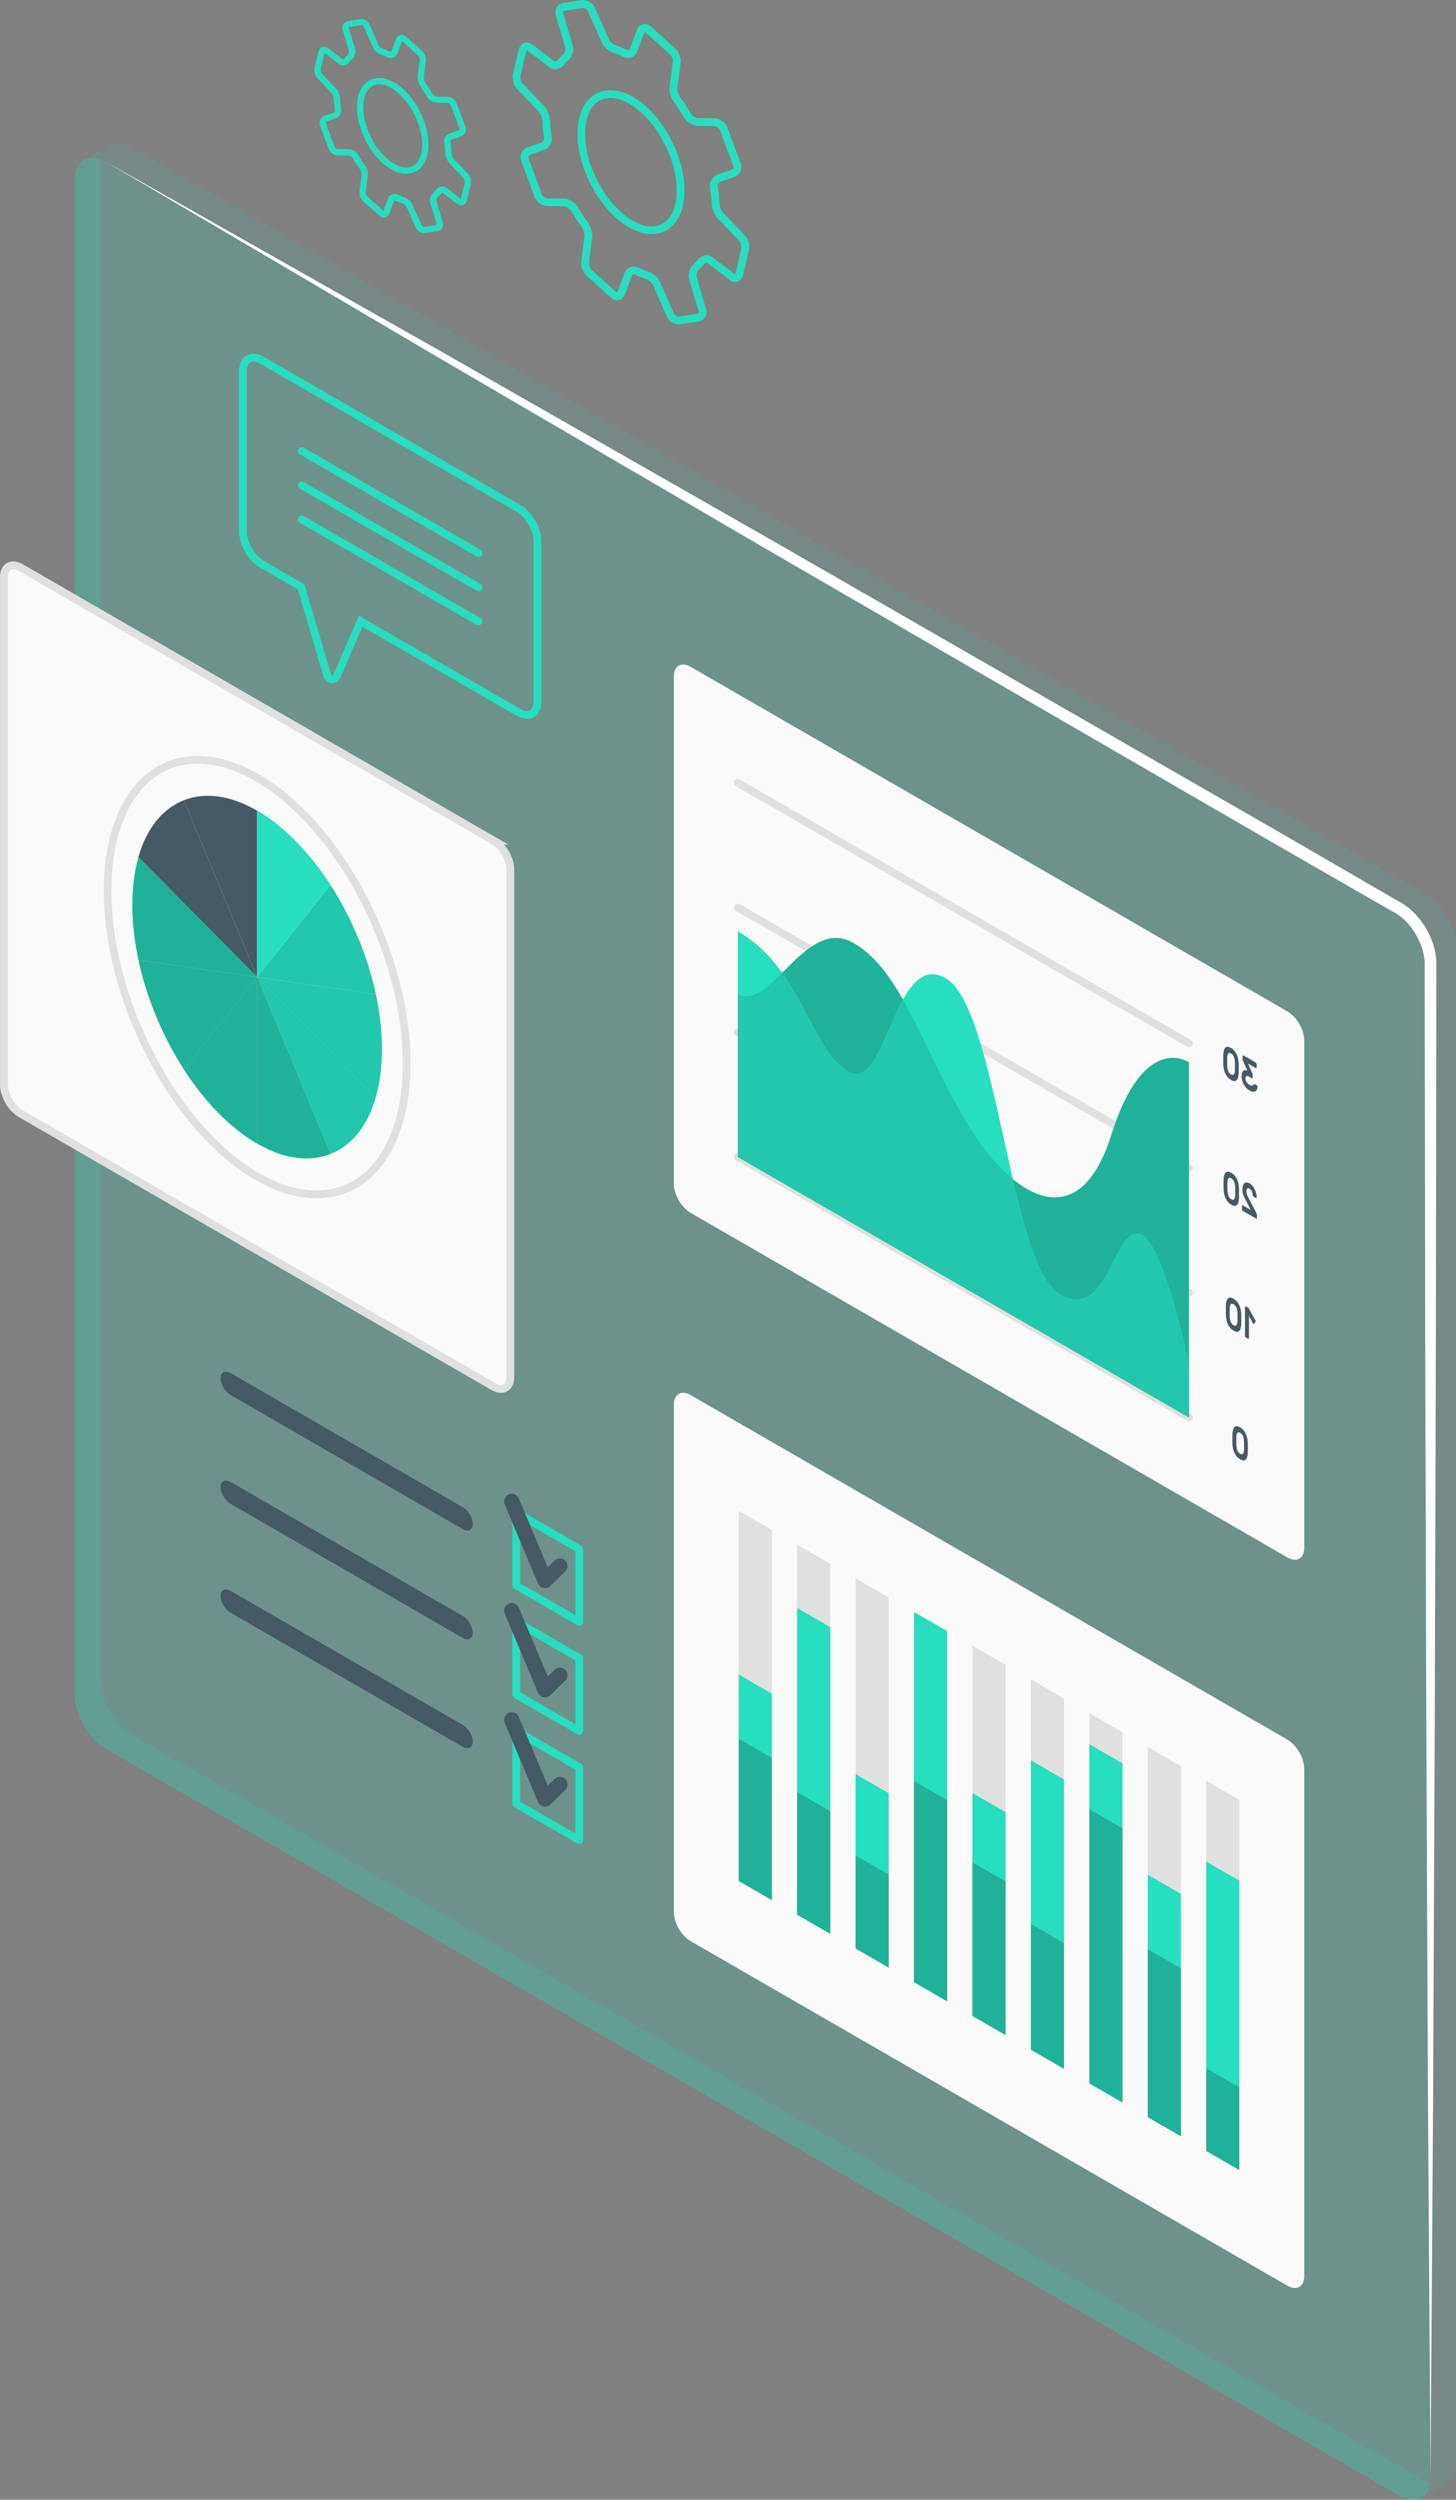 <?xml version="1.0" encoding="UTF-8"?>
<svg id="katman_2" data-name="katman 2" xmlns="http://www.w3.org/2000/svg" viewBox="0 0 184.66 316.99">
  <rect x="0" y="0" width="184.66" height="316.99" fill="#808080" stroke="none"/>
  <defs>
    <style>
      .cls-1 {
        fill: #fff;
      }

      .cls-2, .cls-3 {
        fill: #fafafa;
      }

      .cls-4 {
        fill: #455a64;
      }

      .cls-3 {
        stroke: #e0e0e0;
        stroke-miterlimit: 10;
      }

      .cls-5 {
        isolation: isolate;
      }

      .cls-6 {
        opacity: .2;
      }

      .cls-7 {
        fill: #e0e0e0;
      }

      .cls-8, .cls-9 {
        opacity: .15;
      }

      .cls-10, .cls-9, .cls-11 {
        fill: #27debf;
      }

      .cls-12, .cls-11 {
        opacity: .1;
      }
    </style>
  </defs>
  <g id="Gears">
    <g id="Gears-2" data-name="Gears">
      <path class="cls-10" d="M86.11,41.13c.07,0,.15,0,.22-.02l2.22-.34c.37-.06,.68-.26,.87-.56,.19-.3,.24-.67,.13-1.03l-1.21-4.1c-.07-.25,.06-.64,.29-.86,.24-.22,.46-.46,.66-.71,.12-.14,.32-.24,.5-.1l2.77,2.1c.32,.24,.69,.31,1.01,.19,.32-.12,.56-.4,.66-.79l.75-3.13c.15-.63-.07-1.45-.51-1.92l-2.73-2.86c-.24-.25-.46-.79-.48-1.17-.03-.71-.11-1.44-.23-2.19-.04-.24,.12-.52,.34-.59l1.75-.61c.34-.12,.62-.37,.77-.69s.17-.69,.04-1.04l-1.69-4.57c-.24-.64-.93-1.13-1.61-1.14l-2.11-.04c-.3,0-.71-.25-.87-.52-.44-.75-.92-1.48-1.41-2.15-.21-.29-.36-.85-.32-1.19l.4-3.1c.08-.63-.21-1.43-.69-1.86l-3.1-2.79c-.29-.26-.65-.36-.99-.28-.34,.08-.61,.34-.75,.71l-.9,2.4c-.03,.08-.08,.13-.14,.16-.07,.03-.16,.02-.25-.02-.46-.22-.92-.41-1.38-.56-.34-.11-.76-.46-.88-.75l-1.8-4.05c-.28-.64-1.04-1.05-1.73-.94l-2.22,.34c-.37,.06-.68,.26-.87,.56-.19,.3-.24,.67-.13,1.03l1.21,4.1c.07,.25-.06,.64-.29,.86-.23,.21-.46,.45-.66,.71-.12,.14-.32,.24-.5,.1l-2.77-2.1c-.32-.24-.68-.31-1.01-.19-.32,.12-.56,.4-.66,.79l-.75,3.13c-.15,.63,.07,1.45,.52,1.92l2.72,2.86c.24,.25,.46,.79,.48,1.17,.03,.72,.11,1.45,.23,2.19,.04,.24-.12,.52-.34,.59l-1.75,.61c-.34,.12-.62,.37-.77,.69-.15,.33-.17,.69-.04,1.04l1.69,4.57c.24,.64,.93,1.13,1.61,1.14l2.11,.04c.3,0,.71,.25,.87,.52,.44,.75,.92,1.47,1.41,2.15,.21,.29,.36,.85,.32,1.19l-.4,3.1c-.08,.63,.21,1.43,.69,1.86l3.1,2.79c.29,.26,.65,.37,.99,.28,.34-.08,.61-.34,.75-.71l.9-2.4c.03-.08,.08-.13,.14-.16,.07-.03,.16-.02,.25,.02,.46,.22,.92,.41,1.38,.56,.34,.11,.76,.46,.88,.75l1.79,4.05c.25,.57,.88,.96,1.51,.96Zm3.49-8.76c-.4,0-.79,.18-1.08,.54-.18,.22-.36,.42-.56,.6-.51,.47-.75,1.25-.57,1.86l1.21,4.1c.03,.08,.02,.16-.02,.22-.04,.06-.1,.1-.19,.11l-2.22,.34c-.25,.04-.57-.14-.68-.37l-1.8-4.05c-.27-.62-.95-1.11-1.48-1.28-.41-.13-.83-.31-1.25-.51-.34-.16-.71-.18-1.04-.05-.32,.13-.57,.39-.7,.73l-.9,2.4c-.02,.07-.05,.09-.06,.1,0,0-.04-.01-.09-.06l-3.1-2.79c-.23-.21-.41-.69-.37-1l.4-3.1c.08-.58-.14-1.4-.5-1.89-.48-.65-.94-1.35-1.36-2.07-.33-.56-1.07-1-1.7-1.01l-2.11-.04c-.28,0-.61-.24-.71-.5l-1.69-4.57c-.03-.09-.03-.19,.01-.27,.04-.09,.11-.15,.2-.18l1.75-.61c.67-.23,1.1-.97,.98-1.68-.11-.71-.19-1.41-.22-2.09-.03-.61-.35-1.38-.75-1.8l-2.72-2.86c-.21-.23-.34-.7-.27-1.01h0s.75-3.13,.75-3.13c.01-.05,.03-.08,.04-.09,0,0,.04,.02,.08,.05l2.77,2.1c.58,.44,1.38,.32,1.86-.27,.17-.22,.36-.42,.56-.6,.51-.47,.75-1.25,.57-1.86l-1.21-4.1c-.02-.08-.02-.16,.02-.22,.04-.06,.1-.1,.19-.11l2.22-.34c.25-.04,.57,.14,.68,.37l1.8,4.05c.27,.62,.95,1.11,1.48,1.28,.41,.13,.84,.31,1.25,.51,.34,.17,.71,.18,1.04,.05,.32-.13,.57-.39,.7-.73l.9-2.4c.02-.07,.05-.09,.06-.1,0,0,.04,.01,.09,.06l3.1,2.79c.24,.21,.41,.69,.37,1l-.4,3.1c-.08,.59,.14,1.4,.5,1.89,.48,.65,.93,1.35,1.36,2.07,.33,.56,1.06,.99,1.7,1.01l2.11,.04c.28,0,.61,.24,.71,.5l1.69,4.57c.03,.09,.03,.19-.01,.27-.04,.09-.11,.15-.2,.18l-1.75,.61c-.66,.23-1.1,.97-.99,1.67,.11,.71,.19,1.42,.22,2.09,.03,.61,.35,1.38,.75,1.8l2.73,2.86c.21,.23,.34,.71,.27,1.01l-.75,3.13c-.01,.05-.03,.08-.04,.09,0,0-.04-.02-.08-.05l-2.77-2.1c-.24-.18-.51-.27-.79-.27Zm-6.95-2.68c.4,0,.79-.06,1.16-.17,1.38-.43,2.37-1.62,2.79-3.36,.92-3.84-1.15-9.5-4.63-12.63-1.94-1.74-4.02-2.44-5.72-1.92-1.38,.43-2.37,1.62-2.79,3.36-.92,3.84,1.15,9.5,4.63,12.63h0c1.52,1.36,3.12,2.09,4.56,2.09Zm-5.24-17.27c1.19,0,2.56,.64,3.89,1.84,3.24,2.91,5.18,8.15,4.33,11.67-.34,1.41-1.07,2.33-2.12,2.65-1.36,.42-3.1-.2-4.77-1.71-3.24-2.91-5.18-8.15-4.33-11.67,.34-1.41,1.07-2.33,2.12-2.65,.28-.09,.57-.13,.88-.13Z"/>
      <path class="cls-10" d="M53.81,29.56c.05,0,.1,0,.15-.01l1.46-.23c.26-.04,.49-.19,.63-.4,.14-.21,.17-.48,.1-.74l-.8-2.69c-.04-.14,.04-.36,.17-.48,.16-.14,.3-.3,.44-.47,.04-.05,.14-.12,.22-.05l1.82,1.38c.23,.17,.5,.22,.73,.14,.24-.08,.41-.29,.48-.57l.5-2.06c.1-.43-.05-1.01-.36-1.33l-1.79-1.88c-.14-.15-.28-.49-.29-.72-.02-.47-.07-.96-.15-1.45-.02-.12,.06-.27,.17-.3l1.15-.4c.24-.09,.44-.26,.55-.49,.11-.23,.12-.5,.03-.74l-1.11-3c-.17-.45-.65-.79-1.13-.8l-1.39-.02c-.17,0-.42-.15-.51-.31-.29-.49-.6-.97-.93-1.42-.13-.18-.22-.52-.2-.73l.26-2.04c.06-.44-.15-.99-.48-1.29l-2.04-1.83c-.21-.19-.47-.26-.72-.2-.25,.06-.44,.25-.54,.51l-.59,1.58c-.08,.07-.11,.06-.15,.05-.31-.15-.62-.27-.92-.37-.2-.07-.46-.28-.53-.45l-1.18-2.66c-.2-.45-.72-.74-1.22-.66l-1.46,.23c-.26,.04-.49,.19-.62,.4-.14,.21-.17,.48-.1,.74l.8,2.69c.04,.14-.04,.36-.17,.48-.16,.14-.3,.3-.44,.47-.04,.05-.13,.12-.22,.05l-1.82-1.38c-.23-.17-.5-.22-.73-.14-.24,.08-.41,.29-.48,.57l-.5,2.06c-.11,.43,.05,1.01,.36,1.33l1.79,1.88c.14,.15,.28,.49,.29,.72,.02,.47,.07,.96,.15,1.45,.02,.12-.06,.27-.17,.3l-1.15,.4c-.25,.09-.44,.26-.55,.5-.11,.23-.12,.5-.03,.74l1.11,3c.16,.45,.65,.79,1.13,.8l1.39,.02c.17,0,.42,.15,.51,.31,.29,.49,.6,.97,.93,1.42,.13,.18,.22,.52,.2,.73l-.26,2.04c-.06,.44,.15,.99,.48,1.29l2.04,1.83c.21,.19,.48,.26,.72,.2,.25-.06,.44-.25,.54-.51l.59-1.58c.08-.07,.11-.06,.15-.05,.3,.15,.61,.27,.92,.37,.2,.07,.46,.28,.53,.45l1.18,2.66c.18,.4,.62,.68,1.06,.68Zm2.29-5.91c-.28,0-.57,.13-.77,.38-.11,.14-.23,.27-.36,.39-.36,.33-.52,.87-.4,1.3l.8,2.69-.08,.12-1.46,.23c-.14,.02-.31-.08-.36-.2l-1.18-2.66c-.19-.42-.65-.77-1.02-.89-.27-.09-.54-.2-.81-.33-.24-.12-.51-.13-.75-.04-.23,.09-.41,.28-.5,.52l-.59,1.58-2.02-1.84c-.13-.12-.24-.41-.22-.59l.26-2.04c.05-.4-.1-.96-.34-1.3-.31-.43-.61-.89-.89-1.36-.23-.39-.74-.69-1.19-.7l-1.39-.02c-.15,0-.34-.14-.39-.28l-1.11-3c-.02-.05,0-.09,0-.12,0-.02,.04-.06,.09-.08l1.15-.4c.47-.17,.78-.69,.7-1.19-.07-.46-.12-.92-.14-1.36-.02-.42-.24-.95-.51-1.23l-1.79-1.88c-.12-.13-.2-.42-.16-.59h0s.5-2.06,.5-2.06l1.78,1.4c.42,.32,.99,.23,1.33-.19,.11-.14,.23-.27,.36-.39,.36-.33,.52-.87,.4-1.3l-.8-2.69v-.52s.08,.4,.08,.4l1.46-.23c.14-.02,.31,.08,.36,.2l1.18,2.66c.19,.42,.65,.77,1.02,.89,.27,.09,.54,.2,.82,.33,.24,.12,.51,.13,.75,.03,.23-.09,.41-.28,.5-.52l.59-1.58,2.02,1.84c.13,.12,.24,.41,.22,.59l-.26,2.04c-.05,.4,.1,.96,.34,1.3,.31,.43,.61,.89,.89,1.36,.23,.39,.74,.69,1.18,.7l1.39,.02c.15,0,.34,.14,.39,.28l1.11,3c.02,.05,0,.1,0,.12-.01,.03-.04,.06-.09,.08l-1.15,.4c-.47,.17-.78,.69-.7,1.19,.08,.46,.12,.92,.14,1.36,.02,.42,.24,.94,.51,1.23l1.79,1.88c.12,.13,.2,.42,.16,.59l-.5,2.06-1.78-1.4c-.17-.13-.37-.19-.56-.19Zm-4.57-1.61c.27,0,.54-.04,.79-.12,.93-.29,1.6-1.09,1.88-2.26,.61-2.55-.76-6.3-3.07-8.38-1.29-1.16-2.69-1.63-3.83-1.27-.93,.29-1.6,1.09-1.88,2.26-.61,2.55,.76,6.3,3.07,8.38h0c1.01,.91,2.08,1.39,3.05,1.39Zm-3.44-11.35c.76,0,1.64,.41,2.5,1.19,2.11,1.9,3.38,5.3,2.83,7.59-.22,.9-.68,1.48-1.34,1.69-.87,.27-1.98-.13-3.06-1.11h0c-2.11-1.9-3.38-5.3-2.82-7.59,.22-.9,.68-1.48,1.34-1.69,.18-.05,.36-.08,.56-.08Z"/>
    </g>
  </g>
  <g id="Screen_2" data-name="Screen 2">
    <g id="Screen_1" data-name="Screen 1">
      <g id="Screen_1-2" data-name="Screen 1">
        <g>
          <path class="cls-11" d="M9.49,22.88c0-1.31,.47-2.21,1.23-2.62h0s3.15-1.81,3.15-1.81h0c.73-.44,1.75-.4,2.88,.25L180.65,113.34c2.22,1.28,4.02,4.4,4.02,6.96v191.97c0,1.29-.46,2.19-1.2,2.61h0s-3.22,1.84-3.22,1.84h0c-.73,.42-1.73,.36-2.85-.28L13.5,221.82c-2.22-1.28-4.02-4.4-4.02-6.96V22.88Z"/>
          <path class="cls-11" d="M13.51,20.56L177.4,115.19c2.22,1.28,4.02,4.4,4.02,6.96v191.97c0,2.56-1.8,3.6-4.02,2.32L13.5,221.82c-2.22-1.28-4.02-4.4-4.02-6.96V22.88c0-2.56,1.8-3.6,4.02-2.32Z"/>
          <path class="cls-9" d="M9.49,22.88V214.85c0,2.57,1.79,5.68,4.02,6.97l163.9,94.62c1.98,1.13,3.61,.45,3.96-1.52-.23-.08-.46-.2-.71-.33L16.74,219.97c-2.21-1.29-4.02-4.4-4.02-6.97V21.03c0-.3,.02-.56,.07-.81-1.88-.7-3.31,.37-3.31,2.66Z"/>
          <path class="cls-1" d="M13.5,20.56l41.97,24.7,42.05,24.56,42.13,24.42,21.07,12.21,10.55,6.07,5.28,3.03c1.7,.85,2.87,2.39,3.6,4.13,.36,.88,.55,1.75,.54,2.69v3.04s.01,6.09,.01,6.09l.02,12.17,.03,24.35,.14,48.7,.21,48.7,.33,48.7,.33-48.7,.21-48.7,.14-48.7,.03-24.35,.02-12.17v-6.09s.01-3.04,.01-3.04c.03-1.1-.22-2.24-.63-3.24-.4-1.02-.98-1.96-1.67-2.8-.35-.42-.75-.81-1.18-1.17-.43-.35-.95-.66-1.37-.9l-5.27-3.05-10.53-6.1-21.11-12.14-42.21-24.28-42.29-24.14L13.5,20.56Z"/>
        </g>
      </g>
      <g id="Chart">
        <path class="cls-2" d="M163.28,128.26l-75.69-43.7c-1.18-.68-2.13-.13-2.13,1.23v64.32c0,1.36,.95,3.01,2.13,3.69l75.69,43.7c1.18,.68,2.13,.13,2.13-1.23v-64.32c0-1.36-.95-3.01-2.13-3.69Z"/>
        <g>
          <path class="cls-4" d="M156.3,181.95c0,.07,0,.15,0,.24v.53c0,.09,0,.17,0,.24,0,.22,.03,.44,.06,.64,.03,.21,.09,.4,.17,.58,.08,.18,.18,.35,.3,.49,.12,.15,.27,.27,.45,.38,.18,.1,.33,.15,.45,.15,.12,0,.22-.06,.3-.15,.08-.09,.13-.22,.17-.39,.04-.16,.06-.35,.06-.57,0-.14,0-.3,0-.48s0-.35,0-.49c0-.22-.03-.44-.06-.65-.04-.21-.09-.41-.17-.59-.08-.18-.18-.35-.3-.5-.12-.15-.27-.28-.45-.38-.18-.1-.33-.15-.45-.14-.12,0-.22,.05-.3,.15-.08,.09-.13,.22-.17,.39-.04,.16-.06,.36-.06,.57Zm1.48,1.83c-.01,.26-.05,.45-.13,.56-.07,.11-.19,.11-.36,.01-.17-.1-.29-.24-.36-.43-.07-.19-.11-.42-.13-.7,0-.15,0-.31,0-.48s0-.33,0-.47c.01-.26,.05-.45,.13-.56,.07-.11,.19-.11,.36-.01,.17,.1,.29,.24,.36,.43,.07,.19,.11,.42,.13,.7,0,.15,0,.31,0,.48s0,.33,0,.47Z"/>
          <path class="cls-7" d="M150.79,180.24c.17,0,.33-.09,.43-.25,.14-.24,.06-.54-.18-.67l-57.21-33.03c-.23-.13-.54-.06-.67,.18-.14,.24-.06,.54,.18,.67l57.21,33.03c.08,.04,.16,.07,.25,.07Z"/>
          <g>
            <path class="cls-4" d="M159.23,167.63s.02-.06,.02-.1c0-.04-.02-.09-.04-.12l-.79-1.42s-.04-.07-.06-.1c-.02-.03-.04-.06-.07-.07l-.29-.16s-.05-.01-.07,0c-.02,.02-.03,.05-.03,.09v3.64s.01,.08,.03,.12c.02,.04,.04,.07,.07,.09l.3,.17s.05,.01,.07,0c.02-.02,.03-.05,.03-.09v-2.79l.52,.93s.05,.06,.07,.07c.02,0,.05,0,.07-.02l.17-.23Z"/>
            <path class="cls-4" d="M155.47,165.65c0,.07,0,.15,0,.23v.53c0,.09,0,.17,0,.24,0,.22,.03,.44,.06,.64,.04,.21,.09,.4,.17,.58,.08,.18,.18,.35,.3,.49,.12,.15,.27,.27,.45,.38,.18,.1,.33,.15,.45,.15,.12,0,.22-.06,.3-.15,.08-.09,.13-.22,.17-.39,.04-.16,.06-.35,.06-.57,0-.14,0-.3,0-.48s0-.35,0-.49c0-.22-.03-.44-.06-.65-.03-.21-.09-.41-.17-.59-.08-.18-.18-.35-.3-.5-.12-.15-.27-.28-.45-.38-.18-.1-.33-.15-.45-.14-.12,0-.22,.05-.3,.15-.08,.09-.13,.22-.17,.39-.04,.16-.06,.36-.06,.57Zm1.48,1.83c-.01,.26-.05,.45-.13,.56-.07,.11-.19,.11-.37,.01-.17-.1-.29-.24-.36-.43-.07-.19-.11-.42-.13-.7,0-.15,0-.31,0-.48s0-.33,0-.47c.01-.26,.05-.45,.13-.56,.07-.11,.19-.11,.36-.01,.17,.1,.29,.24,.37,.43,.07,.19,.11,.42,.13,.7,0,.15,0,.31,0,.48s0,.33,0,.47Z"/>
          </g>
          <path class="cls-7" d="M150.79,164.43c.17,0,.33-.09,.43-.25,.14-.24,.06-.54-.18-.67l-57.21-33.03c-.23-.13-.54-.06-.67,.18-.14,.24-.06,.54,.18,.67l57.21,33.03c.08,.04,.16,.07,.25,.07Z"/>
          <g>
            <path class="cls-4" d="M158.25,151.71c-.07-.13-.12-.25-.14-.36-.02-.11-.03-.2-.03-.28,0-.15,.03-.27,.09-.34,.06-.07,.16-.07,.3,.02,.13,.08,.23,.19,.29,.32,.06,.14,.11,.29,.13,.47,0,.05,.02,.1,.04,.13,.02,.04,.04,.06,.07,.08l.29,.17s.05,.01,.07,0c.02-.02,.03-.05,.03-.09,0-.17-.04-.35-.08-.53-.05-.18-.11-.35-.2-.51-.08-.16-.18-.31-.29-.43-.11-.13-.23-.23-.36-.3-.15-.09-.29-.13-.4-.11-.11,.01-.21,.06-.28,.14-.07,.08-.13,.18-.16,.31-.04,.13-.05,.27-.05,.41,0,.09,0,.19,.01,.27,0,.09,.02,.18,.05,.28,.03,.1,.07,.21,.12,.33,.05,.12,.12,.26,.2,.41l.68,1.34-1.02-.59s-.05-.01-.07,0c-.02,.02-.03,.05-.03,.09v.4s0,.08,.03,.12c.02,.04,.04,.07,.07,.09l1.71,.99s.05,.01,.07,0c.02-.02,.03-.05,.03-.09v-.34c0-.06-.01-.13-.04-.19s-.05-.11-.06-.14l-1.09-2.08Z"/>
            <path class="cls-4" d="M155.18,149.68c0,.07,0,.15,0,.23v.53c0,.09,0,.17,0,.24,0,.22,.03,.44,.06,.64,.04,.21,.09,.4,.17,.58,.08,.18,.18,.35,.3,.49,.12,.15,.27,.27,.45,.38,.18,.1,.33,.15,.45,.15,.12,0,.22-.06,.3-.15,.08-.09,.13-.22,.17-.39,.04-.16,.06-.35,.06-.57,0-.14,0-.3,0-.48s0-.35,0-.49c0-.22-.03-.44-.06-.65-.03-.21-.09-.41-.17-.59-.08-.18-.18-.35-.3-.5-.12-.15-.27-.28-.45-.38-.18-.1-.33-.15-.45-.14-.12,0-.22,.05-.3,.15-.08,.09-.13,.22-.17,.39-.04,.16-.06,.36-.06,.57Zm1.48,1.83c-.01,.26-.05,.45-.13,.56-.07,.11-.19,.11-.37,.01-.17-.1-.29-.24-.36-.43-.07-.19-.11-.42-.13-.7,0-.15,0-.31,0-.48s0-.33,0-.47c.01-.26,.05-.45,.13-.56,.07-.11,.19-.11,.36-.01,.17,.1,.29,.24,.37,.43,.07,.19,.11,.42,.13,.7,0,.15,0,.31,0,.48s0,.33,0,.47Z"/>
          </g>
          <path class="cls-7" d="M150.79,148.61c.17,0,.33-.09,.43-.25,.14-.24,.06-.54-.18-.67l-57.21-33.03c-.23-.13-.54-.06-.67,.18-.14,.24-.06,.54,.18,.67l57.21,33.03c.08,.04,.16,.07,.25,.07Z"/>
          <g>
            <path class="cls-4" d="M157.69,133.84s-.05-.01-.07,0c-.02,.02-.03,.05-.03,.09v.4s0,.09,.03,.13c.02,.05,.04,.09,.05,.12l.53,1.18c-.11-.04-.21-.06-.3-.05-.09,0-.17,.04-.23,.1-.06,.06-.11,.15-.15,.26-.03,.11-.05,.25-.05,.41,0,.2,.03,.38,.08,.56,.05,.18,.12,.35,.21,.51,.09,.16,.19,.3,.31,.42,.12,.13,.25,.23,.39,.31,.17,.1,.32,.15,.45,.16,.13,.01,.23,0,.31-.06,.09-.05,.15-.12,.19-.22,.04-.1,.07-.21,.08-.32,0-.04,0-.09-.03-.13-.02-.04-.05-.07-.07-.08l-.29-.17s-.04-.01-.06,0c-.02,.01-.03,.04-.05,.07-.01,.04-.03,.07-.06,.09-.02,.03-.06,.04-.1,.05-.04,0-.09,0-.15-.01-.06-.02-.14-.05-.22-.1-.15-.09-.27-.2-.36-.35-.09-.15-.14-.3-.14-.47s.05-.26,.14-.28c.09-.02,.21,.01,.36,.1l.3,.18s.05,.01,.07,0c.02-.02,.03-.05,.03-.09v-.4s0-.09-.03-.13c-.02-.05-.04-.09-.05-.12l-.51-1.13,1.01,.58s.05,.01,.07,0c.02-.02,.03-.05,.03-.09v-.4s0-.08-.03-.12c-.02-.04-.04-.07-.07-.09l-1.6-.93Z"/>
            <path class="cls-4" d="M155.14,133.84c0,.07,0,.15,0,.24v.53c0,.09,0,.17,0,.24,0,.22,.03,.44,.06,.64,.04,.21,.09,.4,.17,.58,.08,.18,.18,.35,.3,.49,.12,.15,.27,.27,.45,.38,.18,.1,.33,.15,.45,.15,.12,0,.22-.06,.3-.15,.08-.09,.13-.22,.17-.39,.04-.16,.06-.35,.06-.57,0-.14,0-.3,0-.48s0-.35,0-.49c0-.22-.03-.44-.06-.65-.04-.21-.09-.41-.17-.59-.08-.18-.18-.35-.3-.5-.12-.15-.27-.28-.45-.38-.18-.1-.33-.15-.45-.14-.12,0-.22,.05-.3,.15-.08,.09-.13,.22-.17,.39-.04,.16-.06,.36-.06,.57Zm1.48,1.83c-.01,.26-.05,.45-.13,.56-.07,.11-.19,.11-.36,.01-.17-.1-.29-.24-.36-.43-.07-.19-.11-.42-.13-.7,0-.15,0-.31,0-.48s0-.33,0-.47c.01-.26,.05-.45,.13-.56,.07-.11,.19-.11,.36-.01,.17,.1,.29,.24,.36,.43,.07,.19,.11,.42,.13,.7,0,.15,0,.31,0,.48s0,.33,0,.47Z"/>
          </g>
          <path class="cls-7" d="M150.79,132.8c.17,0,.33-.09,.43-.25,.14-.24,.06-.54-.18-.67l-57.21-33.03c-.23-.13-.54-.06-.67,.18-.14,.24-.06,.54,.18,.67l57.21,33.03c.08,.04,.16,.07,.25,.07Z"/>
          <g class="cls-5">
            <path class="cls-10" d="M150.79,179.75v-45.04s-5.7-3.98-9.85,9.22c-4.15,13.2-12.7,7.92-18.37-1.63-5.72-9.64-8.22-19.19-14.32-22.72-6.1-3.52-10.52,8.84-14.67,6.45v20.69l57.21,33.03Z"/>
            <path class="cls-6" d="M150.79,179.75v-45.04s-5.7-3.98-9.85,9.22c-4.15,13.2-12.7,7.92-18.37-1.63-5.72-9.64-8.22-19.19-14.32-22.72-6.1-3.52-10.52,8.84-14.67,6.45v20.69l57.21,33.03Z"/>
            <path class="cls-10" d="M150.79,172.92s-3.02-14.65-5.87-16.29c-3.66-2.11-4.15,11.13-10.49,7.47-6.35-3.66-7.97-36.3-14.48-40.05-6.51-3.76-7.53,14.6-12.33,11.83-4.8-2.77-5.91-13.09-14.04-17.79v28.63l57.21,33.03v-6.83Z"/>
            <path class="cls-12" d="M99.19,123.36c3.48,4.85,5.04,10.56,8.43,12.52,3.03,1.75,4.55-4.91,6.9-9.13,2.49,4.38,4.73,9.94,8.05,15.54,1.76,2.97,3.8,5.53,5.9,7.24,1.64,7.01,3.42,13.1,5.95,14.56,6.35,3.66,6.83-9.58,10.49-7.47,2.85,1.64,5.87,16.29,5.87,16.29v6.83l-57.21-33.03v-20.69c1.78,1.03,3.62-.67,5.61-2.67Z"/>
          </g>
        </g>
      </g>
      <g id="Chart-2" data-name="Chart">
        <path class="cls-2" d="M163.28,220.61l-75.69-43.7c-1.18-.68-2.13-.13-2.13,1.23v64.32c0,1.36,.95,3.01,2.13,3.69l75.69,43.7c1.18,.68,2.13,.13,2.13-1.23v-64.32c0-1.36-.95-3.01-2.13-3.69Z"/>
        <g>
          <polygon class="cls-7" points="152.98 272.76 157.18 275.18 157.18 228.23 152.98 225.81 152.98 272.76"/>
          <polygon class="cls-7" points="145.57 268.48 149.77 270.9 149.77 223.96 145.57 221.53 145.57 268.48"/>
          <polygon class="cls-7" points="138.16 264.2 142.36 266.62 142.36 219.68 138.16 217.25 138.16 264.2"/>
          <polygon class="cls-7" points="130.75 259.92 134.94 262.35 134.94 215.4 130.75 212.97 130.75 259.92"/>
          <polygon class="cls-7" points="123.33 255.64 127.53 258.07 127.53 211.12 123.33 208.69 123.33 255.64"/>
          <polygon class="cls-7" points="115.92 251.36 120.12 253.79 120.12 206.84 115.92 204.42 115.92 251.36"/>
          <polygon class="cls-10" points="120.12 206.84 115.92 204.42 115.92 225.84 120.12 228.27 120.12 206.84"/>
          <polygon class="cls-7" points="108.51 247.09 112.71 249.51 112.71 202.56 108.51 200.14 108.51 247.09"/>
          <polygon class="cls-7" points="101.1 242.81 105.3 245.23 105.3 198.28 101.1 195.86 101.1 242.81"/>
          <polygon class="cls-7" points="93.69 238.53 97.89 240.95 97.89 194 93.69 191.58 93.69 238.53"/>
          <g>
            <polygon class="cls-10" points="157.18 238.48 152.98 236.06 152.98 262.27 157.18 264.7 157.18 238.48"/>
            <polygon class="cls-8" points="157.18 264.7 152.98 262.27 152.98 272.76 157.18 275.18 157.18 264.7"/>
          </g>
          <g>
            <polygon class="cls-10" points="149.77 240.16 145.57 237.74 145.57 247.18 149.77 249.6 149.77 240.16"/>
            <polygon class="cls-8" points="149.77 249.6 145.57 247.18 145.57 268.48 149.77 270.9 149.77 249.6"/>
          </g>
          <g>
            <polygon class="cls-10" points="142.36 223.61 138.16 221.18 138.16 229.42 142.36 231.84 142.36 223.61"/>
            <polygon class="cls-8" points="142.36 231.84 138.16 229.42 138.16 264.2 142.36 266.62 142.36 231.84"/>
          </g>
          <g>
            <polygon class="cls-10" points="134.94 225.65 130.75 223.22 130.75 243.97 134.94 246.4 134.94 225.65"/>
            <polygon class="cls-8" points="134.94 246.4 130.75 243.97 130.75 259.92 134.94 262.35 134.94 246.4"/>
          </g>
          <g>
            <polygon class="cls-10" points="127.53 229.8 123.33 227.37 123.33 236.15 127.53 238.57 127.53 229.8"/>
            <polygon class="cls-8" points="127.53 238.57 123.33 236.15 123.33 255.64 127.53 258.07 127.53 238.57"/>
          </g>
          <polygon class="cls-8" points="120.12 228.27 115.92 225.84 115.92 251.36 120.12 253.79 120.12 228.27"/>
          <g>
            <polygon class="cls-10" points="112.71 227.39 108.51 224.97 108.51 235.29 112.71 237.71 112.71 227.39"/>
            <polygon class="cls-8" points="112.71 237.71 108.51 235.29 108.51 247.09 112.71 249.51 112.71 237.71"/>
          </g>
          <g>
            <polygon class="cls-10" points="105.3 206.33 101.1 203.91 101.1 227.25 105.3 229.67 105.3 206.33"/>
            <polygon class="cls-8" points="105.3 229.67 101.1 227.25 101.1 242.81 105.3 245.23 105.3 229.67"/>
          </g>
          <g>
            <polygon class="cls-10" points="97.89 214.77 93.69 212.35 93.69 220.47 97.89 222.9 97.89 214.77"/>
            <polygon class="cls-10" points="97.89 222.9 93.69 220.47 93.69 238.53 97.89 240.95 97.89 222.9"/>
            <polygon class="cls-10" points="157.18 264.7 152.98 262.27 152.98 272.76 157.18 275.18 157.18 264.7"/>
            <polygon class="cls-6" points="157.18 264.7 152.98 262.27 152.98 272.76 157.18 275.18 157.18 264.7"/>
            <polygon class="cls-10" points="149.77 249.6 145.57 247.18 145.57 268.48 149.77 270.9 149.77 249.6"/>
            <polygon class="cls-6" points="149.77 249.6 145.57 247.18 145.57 268.48 149.77 270.9 149.77 249.6"/>
            <polygon class="cls-10" points="142.36 231.84 138.16 229.42 138.16 264.2 142.36 266.62 142.36 231.84"/>
            <polygon class="cls-6" points="142.36 231.84 138.16 229.42 138.16 264.2 142.36 266.62 142.36 231.84"/>
            <polygon class="cls-10" points="134.94 246.4 130.75 243.97 130.75 259.92 134.94 262.35 134.94 246.4"/>
            <polygon class="cls-6" points="134.94 246.4 130.75 243.97 130.75 259.92 134.94 262.35 134.94 246.4"/>
            <polygon class="cls-10" points="127.53 238.57 123.33 236.15 123.33 255.64 127.53 258.07 127.53 238.57"/>
            <polygon class="cls-6" points="127.53 238.57 123.33 236.15 123.33 255.64 127.53 258.07 127.53 238.57"/>
            <polygon class="cls-10" points="120.12 228.27 115.92 225.84 115.92 251.36 120.12 253.79 120.12 228.27"/>
            <polygon class="cls-6" points="120.12 228.27 115.92 225.84 115.92 251.36 120.12 253.79 120.12 228.27"/>
            <polygon class="cls-10" points="112.71 237.71 108.51 235.29 108.51 247.09 112.71 249.51 112.71 237.71"/>
            <polygon class="cls-6" points="112.71 237.71 108.51 235.29 108.51 247.09 112.71 249.51 112.71 237.71"/>
            <polygon class="cls-10" points="105.3 229.67 101.1 227.25 101.1 242.81 105.3 245.23 105.3 229.67"/>
            <polygon class="cls-6" points="105.3 229.67 101.1 227.25 101.1 242.81 105.3 245.23 105.3 229.67"/>
            <polygon class="cls-6" points="97.89 222.9 93.69 220.47 93.69 238.53 97.89 240.95 97.89 222.9"/>
          </g>
        </g>
      </g>
      <g id="Chart-3" data-name="Chart">
        <path class="cls-3" d="M62.6,106.6L2.63,71.98c-1.18-.68-2.13-.13-2.13,1.23v64.32c0,1.36,.95,3.01,2.13,3.69l59.96,34.62c1.18,.68,2.13,.13,2.13-1.23V110.29c0-1.36-.95-3.01-2.13-3.69Z"/>
        <g>
          <g>
            <path class="cls-4" d="M32.61,102.8c-3.48-2.01-6.69-2.35-9.3-1.32l9.3,22.43v-21.11Z"/>
            <path class="cls-10" d="M41.91,112.21c-2.61-4.04-5.82-7.41-9.3-9.42v21.11l9.3-11.7Z"/>
            <path class="cls-10" d="M47.67,126.08c-1.04-4.88-3.09-9.73-5.76-13.87l-9.3,11.7,15.06,2.17Z"/>
            <path class="cls-4" d="M23.31,101.48c-2.67,1.05-4.72,3.54-5.76,7.22l15.06,15.22-9.3-22.43Z"/>
            <path class="cls-10" d="M47.67,139.13c.5-1.77,.78-3.8,.78-6.07s-.28-4.63-.78-6.97l-15.06-2.17,15.06,15.22Z"/>
            <path class="cls-10" d="M17.56,121.74c1.04,4.88,3.09,9.73,5.76,13.87l9.3-11.7-15.06-2.17Z"/>
            <path class="cls-10" d="M32.61,145.02c3.48,2.01,6.69,2.35,9.3,1.32l-9.3-22.43v21.11Z"/>
            <path class="cls-10" d="M47.67,139.13l-15.06-15.22,9.3,22.43c2.67-1.05,4.72-3.54,5.76-7.22Z"/>
            <path class="cls-12" d="M41.91,112.21c2.67,4.14,4.72,8.98,5.76,13.87,.5,2.34,.78,4.69,.78,6.97s-.28,4.31-.78,6.07c-1.04,3.68-3.09,6.17-5.76,7.22l-9.3-22.43,9.3-11.7Z"/>
            <path class="cls-10" d="M17.56,108.69c-.5,1.77-.78,3.8-.78,6.07s.28,4.63,.78,6.97l15.06,2.17-15.06-15.22Z"/>
            <path class="cls-10" d="M23.31,135.61c2.61,4.04,5.82,7.41,9.3,9.42v-21.11l-9.3,11.7Z"/>
            <path class="cls-6" d="M17.56,108.69l15.06,15.22,9.3,22.43c-2.61,1.03-5.82,.69-9.3-1.32-3.48-2.01-6.69-5.37-9.3-9.42-2.67-4.14-4.72-8.98-5.76-13.87-.5-2.34-.78-4.69-.78-6.97s.28-4.31,.78-6.07Z"/>
          </g>
          <path class="cls-7" d="M40.15,151.96c1.84,0,3.57-.44,5.12-1.34,4.32-2.5,6.8-8.24,6.8-15.76,0-14.1-8.62-30.55-19.21-36.66-4.72-2.72-9.3-3.08-12.9-1-4.32,2.5-6.8,8.24-6.8,15.76,0,14.1,8.62,30.55,19.21,36.66,2.69,1.55,5.34,2.34,7.79,2.34Zm-15.08-55.12c2.28,0,4.76,.74,7.29,2.2,10.32,5.96,18.72,22.02,18.72,35.81,0,7.16-2.3,12.6-6.31,14.91-3.29,1.9-7.52,1.54-11.92-1-10.32-5.96-18.72-22.02-18.72-35.81,0-7.16,2.3-12.6,6.31-14.91,1.39-.8,2.95-1.2,4.63-1.2Z"/>
        </g>
      </g>
      <g id="Speech_Bubble" data-name="Speech Bubble">
        <path class="cls-10" d="M66.83,91.16c.31,0,.6-.08,.87-.23,.61-.35,.95-1.05,.95-1.97v-20.35c0-1.71-1.16-3.71-2.63-4.56l-32.56-18.8c-.8-.46-1.57-.52-2.18-.17-.61,.35-.95,1.05-.95,1.97v20.35c0,1.7,1.16,3.71,2.63,4.56l4.82,2.78,3.25,11.07c.14,.47,.54,.79,1.02,.82,.46,.04,.93-.24,1.12-.69l2.8-6.47,19.53,11.28c.45,.26,.9,.39,1.31,.39ZM32.96,46.1l32.56,18.8c1.16,.67,2.14,2.37,2.14,3.71v20.35c0,.55-.17,.95-.45,1.12-.29,.17-.73,.11-1.2-.17l-20.49-11.83-3.24,7.48c-.04,.08-.09,.1-.16,.1-.05,0-.12-.03-.14-.11l-3.37-11.45-5.17-2.98c-1.16-.67-2.14-2.37-2.14-3.71v-20.35c0-.54,.16-.95,.45-1.12,.29-.17,.72-.11,1.2,.17h0Z"/>
        <path class="cls-10" d="M60.68,70.63c.17,0,.34-.09,.43-.25,.14-.24,.06-.54-.18-.67l-22.4-12.93c-.23-.13-.54-.06-.67,.18-.14,.24-.06,.54,.18,.67l22.4,12.93c.08,.04,.16,.07,.25,.07Z"/>
        <path class="cls-10" d="M60.68,74.97c.17,0,.34-.09,.43-.25,.14-.24,.06-.54-.18-.67l-22.4-12.93c-.23-.13-.54-.06-.67,.18-.14,.24-.06,.54,.18,.67l22.4,12.93c.08,.04,.16,.07,.25,.07Z"/>
        <path class="cls-10" d="M60.68,79.3c.17,0,.34-.09,.43-.25,.14-.24,.06-.54-.18-.67l-22.4-12.93c-.23-.13-.54-.06-.67,.18-.14,.24-.06,.54,.18,.67l22.4,12.93c.08,.04,.16,.07,.25,.07Z"/>
      </g>
      <g id="Check_List" data-name="Check List">
        <g>
          <g>
            <path class="cls-10" d="M73.47,206.16c.08,0,.17-.02,.25-.07,.15-.09,.25-.25,.25-.43v-9.23c0-.18-.09-.34-.25-.43l-8-4.62c-.15-.09-.34-.09-.49,0-.15,.09-.25,.25-.25,.43v9.23c0,.18,.09,.34,.25,.43l8,4.62c.08,.04,.16,.07,.25,.07Zm-.49-9.44v8.1l-7.01-4.05v-8.09s7.01,4.05,7.01,4.05Z"/>
            <path id="Check" class="cls-4" d="M64.53,189.5c.49-.21,1.06,.03,1.27,.52l3.67,8.72,.87-.85c.38-.37,1-.36,1.37,.02,.37,.38,.36,1-.02,1.37l-1.89,1.84c-.18,.18-.42,.27-.68,.27-.06,0-.13,0-.19-.02-.31-.06-.58-.28-.7-.57l-4.22-10.03c-.21-.49,.03-1.06,.52-1.27Z"/>
          </g>
          <path class="cls-4" d="M58.68,191.12l-29.42-16.99c-.71-.41-1.28-.11-1.28,.65s.57,1.72,1.28,2.13l29.42,16.99c.71,.41,1.28,.12,1.28-.65,0-.77-.57-1.72-1.28-2.13Z"/>
        </g>
        <g>
          <g>
            <path class="cls-10" d="M73.47,220c.08,0,.17-.02,.25-.07,.15-.09,.25-.25,.25-.43v-9.23c0-.18-.09-.34-.25-.43l-8-4.62c-.15-.09-.34-.09-.49,0-.15,.09-.25,.25-.25,.43v9.23c0,.18,.09,.34,.25,.43l8,4.62c.08,.04,.16,.07,.25,.07Zm-.49-9.44v8.09l-7.01-4.05v-8.1l7.01,4.05Z"/>
            <path id="Check-2" data-name="Check" class="cls-4" d="M64.53,203.35c.49-.21,1.06,.03,1.27,.52l3.67,8.72,.87-.85c.38-.37,1-.36,1.37,.02,.37,.38,.36,1-.02,1.37l-1.89,1.84c-.18,.18-.42,.27-.68,.27-.06,0-.13,0-.19-.02-.31-.06-.58-.28-.7-.57l-4.22-10.03c-.21-.49,.03-1.06,.52-1.27Z"/>
          </g>
          <path class="cls-4" d="M58.68,204.92l-29.42-16.99c-.71-.41-1.28-.11-1.28,.65s.57,1.72,1.28,2.13l29.42,16.99c.71,.41,1.28,.12,1.28-.65,0-.77-.57-1.72-1.28-2.13Z"/>
        </g>
        <g>
          <g>
            <path class="cls-10" d="M73.47,233.85c.08,0,.17-.02,.25-.07,.15-.09,.25-.25,.25-.43v-9.23c0-.18-.09-.34-.25-.43l-8-4.62c-.15-.09-.34-.09-.49,0-.15,.09-.25,.25-.25,.43v9.23c0,.18,.09,.34,.25,.43l8,4.62c.08,.04,.16,.07,.25,.07Zm-.49-9.44v8.1l-7.01-4.05v-8.09l7.01,4.05Z"/>
            <path id="Check-3" data-name="Check" class="cls-4" d="M64.53,217.2c.49-.21,1.06,.03,1.27,.52l3.67,8.72,.87-.85c.38-.37,1-.36,1.37,.02,.37,.38,.36,1-.02,1.37l-1.89,1.84c-.18,.18-.42,.27-.68,.27-.06,0-.13,0-.19-.02-.31-.06-.58-.28-.7-.57l-4.22-10.03c-.21-.49,.03-1.06,.52-1.27Z"/>
          </g>
          <path class="cls-4" d="M58.68,218.73l-29.42-16.99c-.71-.41-1.28-.11-1.28,.65s.57,1.72,1.28,2.13l29.42,16.99c.71,.41,1.28,.11,1.28-.65,0-.77-.57-1.72-1.28-2.13Z"/>
        </g>
      </g>
    </g>
  </g>
</svg>
